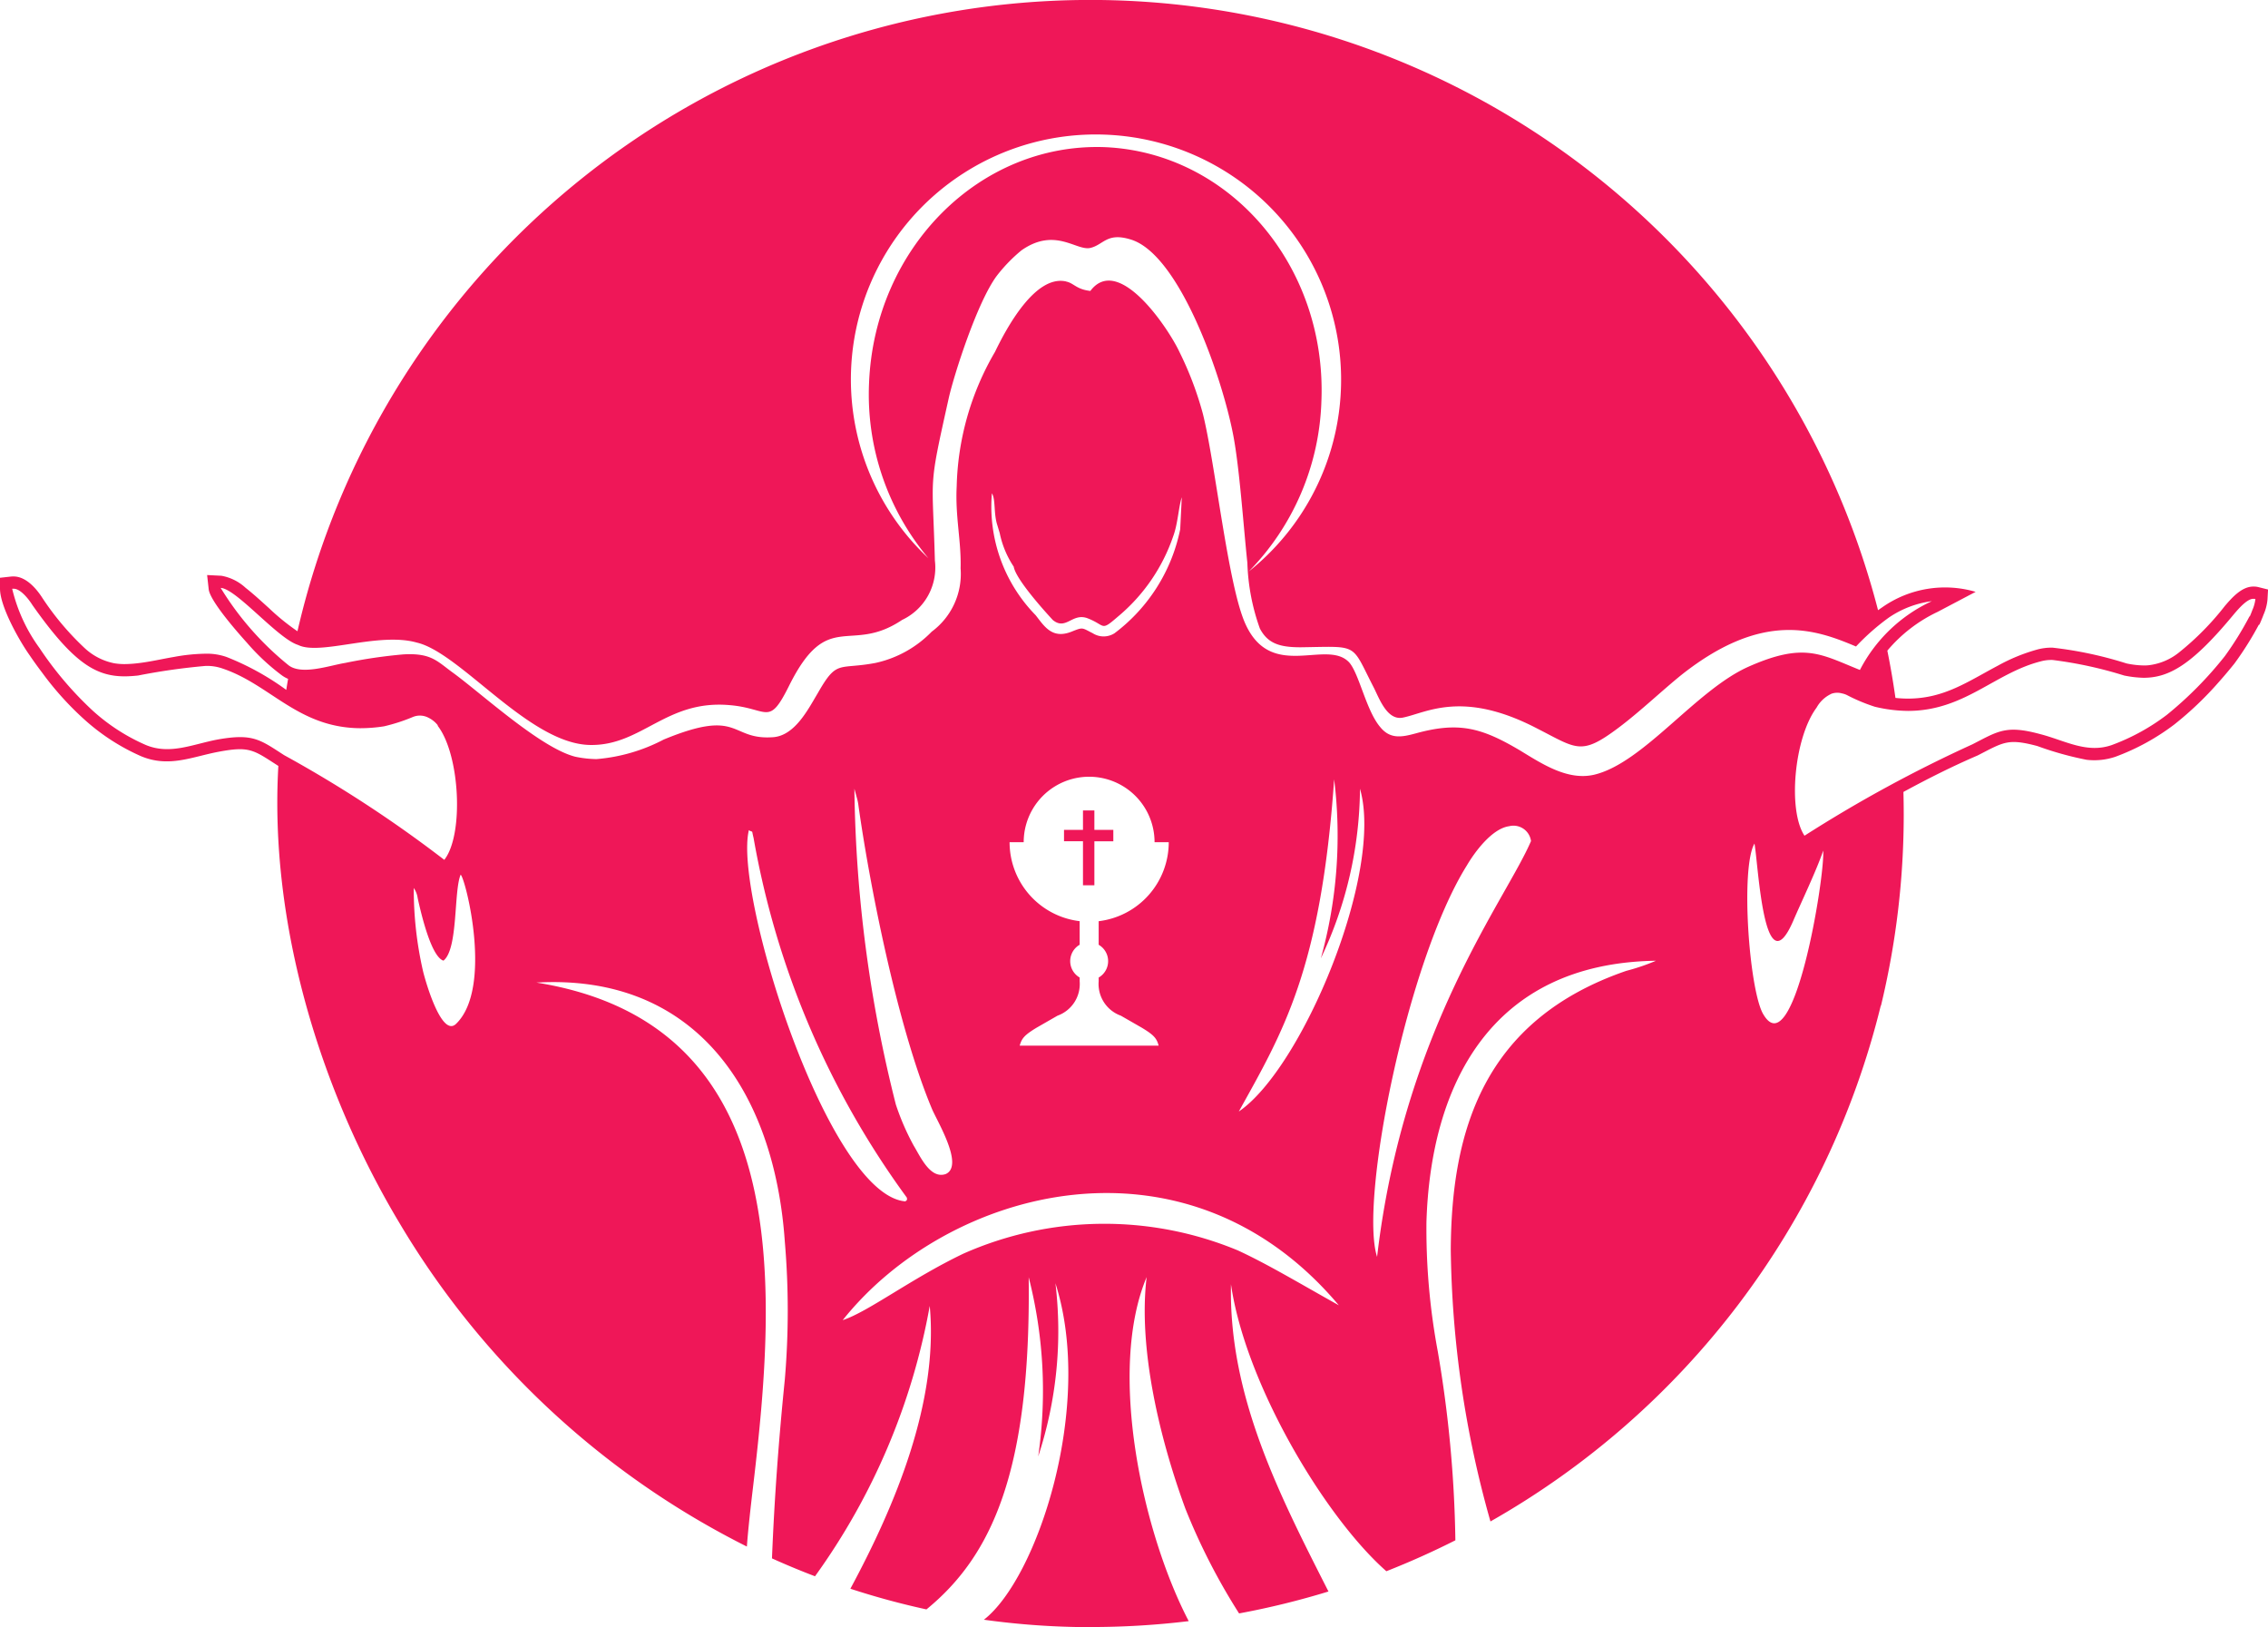 <svg xmlns="http://www.w3.org/2000/svg" width="134.765" height="96.662" viewBox="0 0 134.765 96.662"><defs><style>.a{fill:#ef1758;fill-rule:evenodd;}</style></defs><path class="a" d="M64.351,48.144h.677V49.3h1.126v.677H65.028V52.59h-.677V49.976H63.224V49.3h1.127V48.144Zm.434,48.518a46.116,46.116,0,0,1-6.322-.441h0c3.181-2.466,6.571-12.734,4.251-19.988A23.811,23.811,0,0,1,61.69,86.52a27.139,27.139,0,0,0-.565-10.645c.139,11.543-2.2,16.562-6.075,19.733l0,0a46.1,46.1,0,0,1-4.52-1.228h0c2.678-4.972,5.245-11.113,4.715-16.8A39.31,39.31,0,0,1,48.428,93.64h0q-1.3-.494-2.557-1.063h0c.145-3.612.4-7.03.763-10.626a48.287,48.287,0,0,0,0-8.192c-.616-8.893-5.276-15.926-14.756-15.388,15.3,2.446,14.294,17.9,12.884,29.828-.155,1.3-.314,2.714-.382,3.676h0A50.093,50.093,0,0,1,23.786,72.738C18.99,64.768,16,54.8,16.54,45.5l-.025-.014-.026-.017c-1.422-.918-1.668-1.144-3.424-.824-1.642.3-3,.976-4.677.281a12.59,12.59,0,0,1-3.348-2.159A18.282,18.282,0,0,1,2.5,39.954c-.26-.343-.512-.692-.743-1.033C1.135,38.045,0,36.024,0,34.971v-.648l.644-.071a1.008,1.008,0,0,1,.147-.006c.742-.014,1.376.718,1.743,1.3a16.587,16.587,0,0,0,2.483,2.942,3.607,3.607,0,0,0,1.77.914,3.731,3.731,0,0,0,.578.049h.051a6.924,6.924,0,0,0,.708-.045c.729-.076,1.487-.257,2.213-.38a11.055,11.055,0,0,1,1.868-.192,3.536,3.536,0,0,1,1.255.194,15.853,15.853,0,0,1,3.55,1.956c.033-.219.072-.438.108-.656a1.826,1.826,0,0,1-.383-.218,13,13,0,0,1-2.064-1.93c-.491-.542-2.191-2.463-2.27-3.173l-.094-.846.849.043a2.85,2.85,0,0,1,1.437.716c.485.381.943.805,1.4,1.217A13.4,13.4,0,0,0,17.675,37.5a48.343,48.343,0,0,1,93.919-1.25c.073-.053.149-.105.227-.157a6.488,6.488,0,0,1,5.572-.934l-2.266,1.193a8.84,8.84,0,0,0-2.981,2.3q.282,1.39.482,2.808a6.952,6.952,0,0,0,.761.041c2.131-.006,3.534-1.008,5.326-1.957a10.72,10.72,0,0,1,2.332-.956,3.181,3.181,0,0,1,.92-.113,23.013,23.013,0,0,1,4.387.936,5.194,5.194,0,0,0,1,.12h.042c.086,0,.172,0,.258-.01a3.536,3.536,0,0,0,1.831-.767A16.593,16.593,0,0,0,132.2,36l.009-.011c.419-.489,1.013-1.163,1.711-1.143a1.042,1.042,0,0,1,.266.03l.582.145-.034.6a2.86,2.86,0,0,1-.237.9c-.045.128-.1.252-.15.376l-.088.2-.046.029a19.145,19.145,0,0,1-1.424,2.267l-.011.015-.011.014c-.3.375-.609.74-.929,1.1a19.99,19.99,0,0,1-2.637,2.514,13.487,13.487,0,0,1-3.481,1.912l-.016.006a3.912,3.912,0,0,1-1.719.182,19.424,19.424,0,0,1-2.927-.817c-1.743-.465-2-.234-3.521.547l-.021.011-.022.009c-1.5.647-2.957,1.379-4.392,2.16q.017.647.018,1.3a48.46,48.46,0,0,1-1.349,11.386c-.006.014-.016.012-.02.031A48.531,48.531,0,0,1,88.563,90.383h0a61.591,61.591,0,0,1-2.358-16.166c.043-7.005,1.913-13.615,10.431-16.543a12.821,12.821,0,0,0,1.764-.6c-9.921.146-13.389,7.523-13.64,15.5a39.577,39.577,0,0,0,.675,7.717A72.058,72.058,0,0,1,86.478,91.47l0,.033q-2,1.01-4.1,1.837h0l-.007-.006-.008-.007C78.724,90.118,74,82.218,73.145,76.291h0c-.141,6.642,2.872,12.5,5.783,18.234l.011.021-.007,0a47.694,47.694,0,0,1-5.3,1.3h-.006a37.276,37.276,0,0,1-3.192-6.227c-1.592-4.337-2.8-9.624-2.3-13.754-2.351,5.61-.226,15.215,2.5,20.44h0a48.28,48.28,0,0,1-5.846.35ZM108.8,41.222a1.034,1.034,0,0,1,.648-.03,1.252,1.252,0,0,1,.285.093,10.563,10.563,0,0,0,1.671.7,8.725,8.725,0,0,0,1.991.247c3.328-.013,5.111-2.235,7.851-2.939a2.388,2.388,0,0,1,.723-.086,24.356,24.356,0,0,1,4.245.922,6.464,6.464,0,0,0,1.139.135h.047c1.539-.008,2.919-.846,5.359-3.8.267-.311.787-.918,1.157-.89a.307.307,0,0,1,.1.009,2.231,2.231,0,0,1-.19.681q-.057.162-.135.34l-.029.019a19.373,19.373,0,0,1-1.457,2.349h0a22.24,22.24,0,0,1-3.435,3.482,12.547,12.547,0,0,1-3.3,1.811c-1.486.511-2.785-.279-4.225-.65-2.043-.557-2.507-.186-4.039.6a80.3,80.3,0,0,0-9.982,5.431c-1.008-1.507-.613-5.827.717-7.607a1.929,1.929,0,0,1,.859-.812ZM73.535,74.273c1.785.822,3.626,1.933,6.019,3.269-9.1-10.806-23.213-6.981-29.48.882h0c1.524-.5,4.072-2.467,7.171-3.95a20.673,20.673,0,0,1,16.29-.2ZM60.24,33.671a5.638,5.638,0,0,1-.836-2l-.14-.465c-.232-.7-.093-1.532-.325-1.9a9.226,9.226,0,0,0,2.6,7.242c.511.65.975,1.439,2.136.975.7-.279.6-.232,1.253.093a1.2,1.2,0,0,0,1.3,0,10.286,10.286,0,0,0,3.9-6.174l.093-1.9c-.186.557-.232,1.578-.511,2.322a10.719,10.719,0,0,1-3.3,4.781c-1.021.882-.7.511-1.764.093-.928-.371-1.3.743-2.089.093-.556-.6-2.181-2.413-2.32-3.155Zm9.207,16.362a4.727,4.727,0,0,1-4.164,4.692v1.4a1.124,1.124,0,0,1,0,1.947v.224A2,2,0,0,0,66.6,60.337l1.247.716c.732.441.886.637,1,1.065H60.591c.119-.428.273-.624,1-1.065l1.247-.716a2,2,0,0,0,1.316-2.043v-.224a1.124,1.124,0,0,1,0-1.947v-1.4a4.726,4.726,0,0,1-4.164-4.692h.838a3.888,3.888,0,1,1,7.776,0ZM65.7,8a14.569,14.569,0,0,1,8.5,25.951,15.119,15.119,0,0,0,4.318-10.121c.325-8.031-5.431-14.763-12.859-15.088-7.428-.279-13.7,5.989-14.02,14.02a15.129,15.129,0,0,0,3.528,10.4A14.551,14.551,0,0,1,65.7,8ZM26.025,43.1a1.612,1.612,0,0,0-.574-.467,1.089,1.089,0,0,0-.911-.043,10.723,10.723,0,0,1-1.717.557,9.155,9.155,0,0,1-1.432.113c-3.692-.033-5.329-2.6-8.178-3.549a2.755,2.755,0,0,0-1.01-.15,37.848,37.848,0,0,0-4,.569c-.273.029-.532.047-.783.049H7.364c-1.71-.017-3.041-.838-5.433-4.227-.228-.366-.727-1-1.141-.977a.413.413,0,0,0-.066,0A9.8,9.8,0,0,0,2.349,38.5h0a20.7,20.7,0,0,0,3.157,3.714,11.534,11.534,0,0,0,3.157,2.042c1.439.6,2.785-.046,4.271-.325,2.089-.371,2.507,0,3.946.928A74.313,74.313,0,0,1,26.4,51.08c1.18-1.5.928-6.281-.4-7.974l.024-.011Zm78.736,17.13c1.811,3.157,3.668-8.031,3.575-9.7-.371,1.114-1.346,3.157-1.764,4.132-1.764,4.132-2.089-3.3-2.321-4.55-.836,1.439-.325,8.635.51,10.12Zm-31.15,5.8c3.76-2.553,8.635-14.206,7.2-19.173A23.806,23.806,0,0,1,78.485,56.93a27.144,27.144,0,0,0,.79-10.632c-.79,11.328-3.064,15.042-5.664,19.731ZM51,47.784a2.968,2.968,0,0,0-.093-.418l-.139-.511A79.98,79.98,0,0,0,53.23,65.611,14.621,14.621,0,0,0,54.3,68.072c.371.6.975,2,1.9,1.671,1.114-.511-.557-3.2-.836-3.9C53.323,60.969,51.652,52.473,51,47.784Zm2.785,23.584c.093-.046.14-.093.093-.232a51.084,51.084,0,0,1-9.1-21.355c-.139-.557,0-.279-.279-.464-.928,3.76,4.689,21.633,9.285,22.051ZM87.166,51.405c-3.575,5.71-6.407,19.962-5.339,23.259,1.578-13.51,7.66-21.216,9.146-24.7a1.052,1.052,0,0,0-1.3-.882c-1.021.14-2.042,1.533-2.507,2.322ZM63.35,16.726c.465.093.6.464,1.439.557,1.671-2.228,4.642,2.228,5.292,3.621a19.974,19.974,0,0,1,1.392,3.668c.743,2.971,1.486,10.121,2.507,12.442,1.532,3.482,4.828.928,6.175,2.322.6.65,1.021,2.878,1.857,3.854.6.743,1.3.6,2.136.371,2.553-.7,3.9-.325,6.174,1.021,1.3.79,2.832,1.811,4.41,1.439,2.925-.7,6.036-5.014,9.146-6.407,3.343-1.486,4.317-.743,6.639.185a9.1,9.1,0,0,1,4.271-4.085,5.878,5.878,0,0,0-2.554.975,13.544,13.544,0,0,0-1.95,1.717c-2.414-1.021-5.525-2.136-10.353,1.671-1.207.975-2.461,2.182-3.76,3.157-2.228,1.671-2.461,1.253-4.828.046-4.456-2.321-6.592-.928-7.985-.65-.928.185-1.393-1.114-1.718-1.764-1.392-2.693-.835-2.461-4.364-2.414-1.253,0-1.95-.232-2.414-1.114a12.643,12.643,0,0,1-.743-3.9c-.232-2.182-.464-5.617-.836-7.567-.651-3.435-3.2-10.817-6.128-11.653-1.392-.418-1.578.325-2.368.511-.836.186-2.089-1.253-4.086.139A9.3,9.3,0,0,0,59.218,16.4c-1.161,1.579-2.507,5.8-2.832,7.2-1.253,5.617-.975,4.41-.835,9.7a3.438,3.438,0,0,1-1.95,3.528c-3.11,2.089-4.41-.743-6.732,3.946-1.207,2.414-1.207,1.3-3.529,1.114-3.76-.325-5.2,2.414-8.264,2.368-3.621-.046-7.706-5.478-10.306-6.082-2.275-.65-5.756.789-7.057.14-1.207-.371-3.668-3.343-4.6-3.389a17.884,17.884,0,0,0,4.039,4.6c.789.6,2.461,0,3.343-.14a30.047,30.047,0,0,1,3.482-.511c1.672-.093,2,.418,2.971,1.114,1.764,1.3,5.2,4.457,7.242,4.967a6.479,6.479,0,0,0,1.253.14,10.377,10.377,0,0,0,3.993-1.161c4.6-1.9,3.9.046,6.5-.14,1.3-.093,2.089-1.671,2.647-2.6,1.161-2.042,1.207-1.392,3.435-1.811a6.609,6.609,0,0,0,3.343-1.857,4.263,4.263,0,0,0,1.718-3.76c.046-1.625-.325-3.064-.232-4.875A16.573,16.573,0,0,1,59.125,20.9c.651-1.347,2.369-4.6,4.226-4.179ZM24.586,52.752a21.728,21.728,0,0,0,.557,4.967c.185.743,1.114,3.9,1.95,3.11,2.228-2.136.557-8.681.279-8.867-.418.975-.14,4.41-1.021,5.106-.743-.232-1.346-2.878-1.532-3.714a1.392,1.392,0,0,0-.232-.6Z"/></svg>